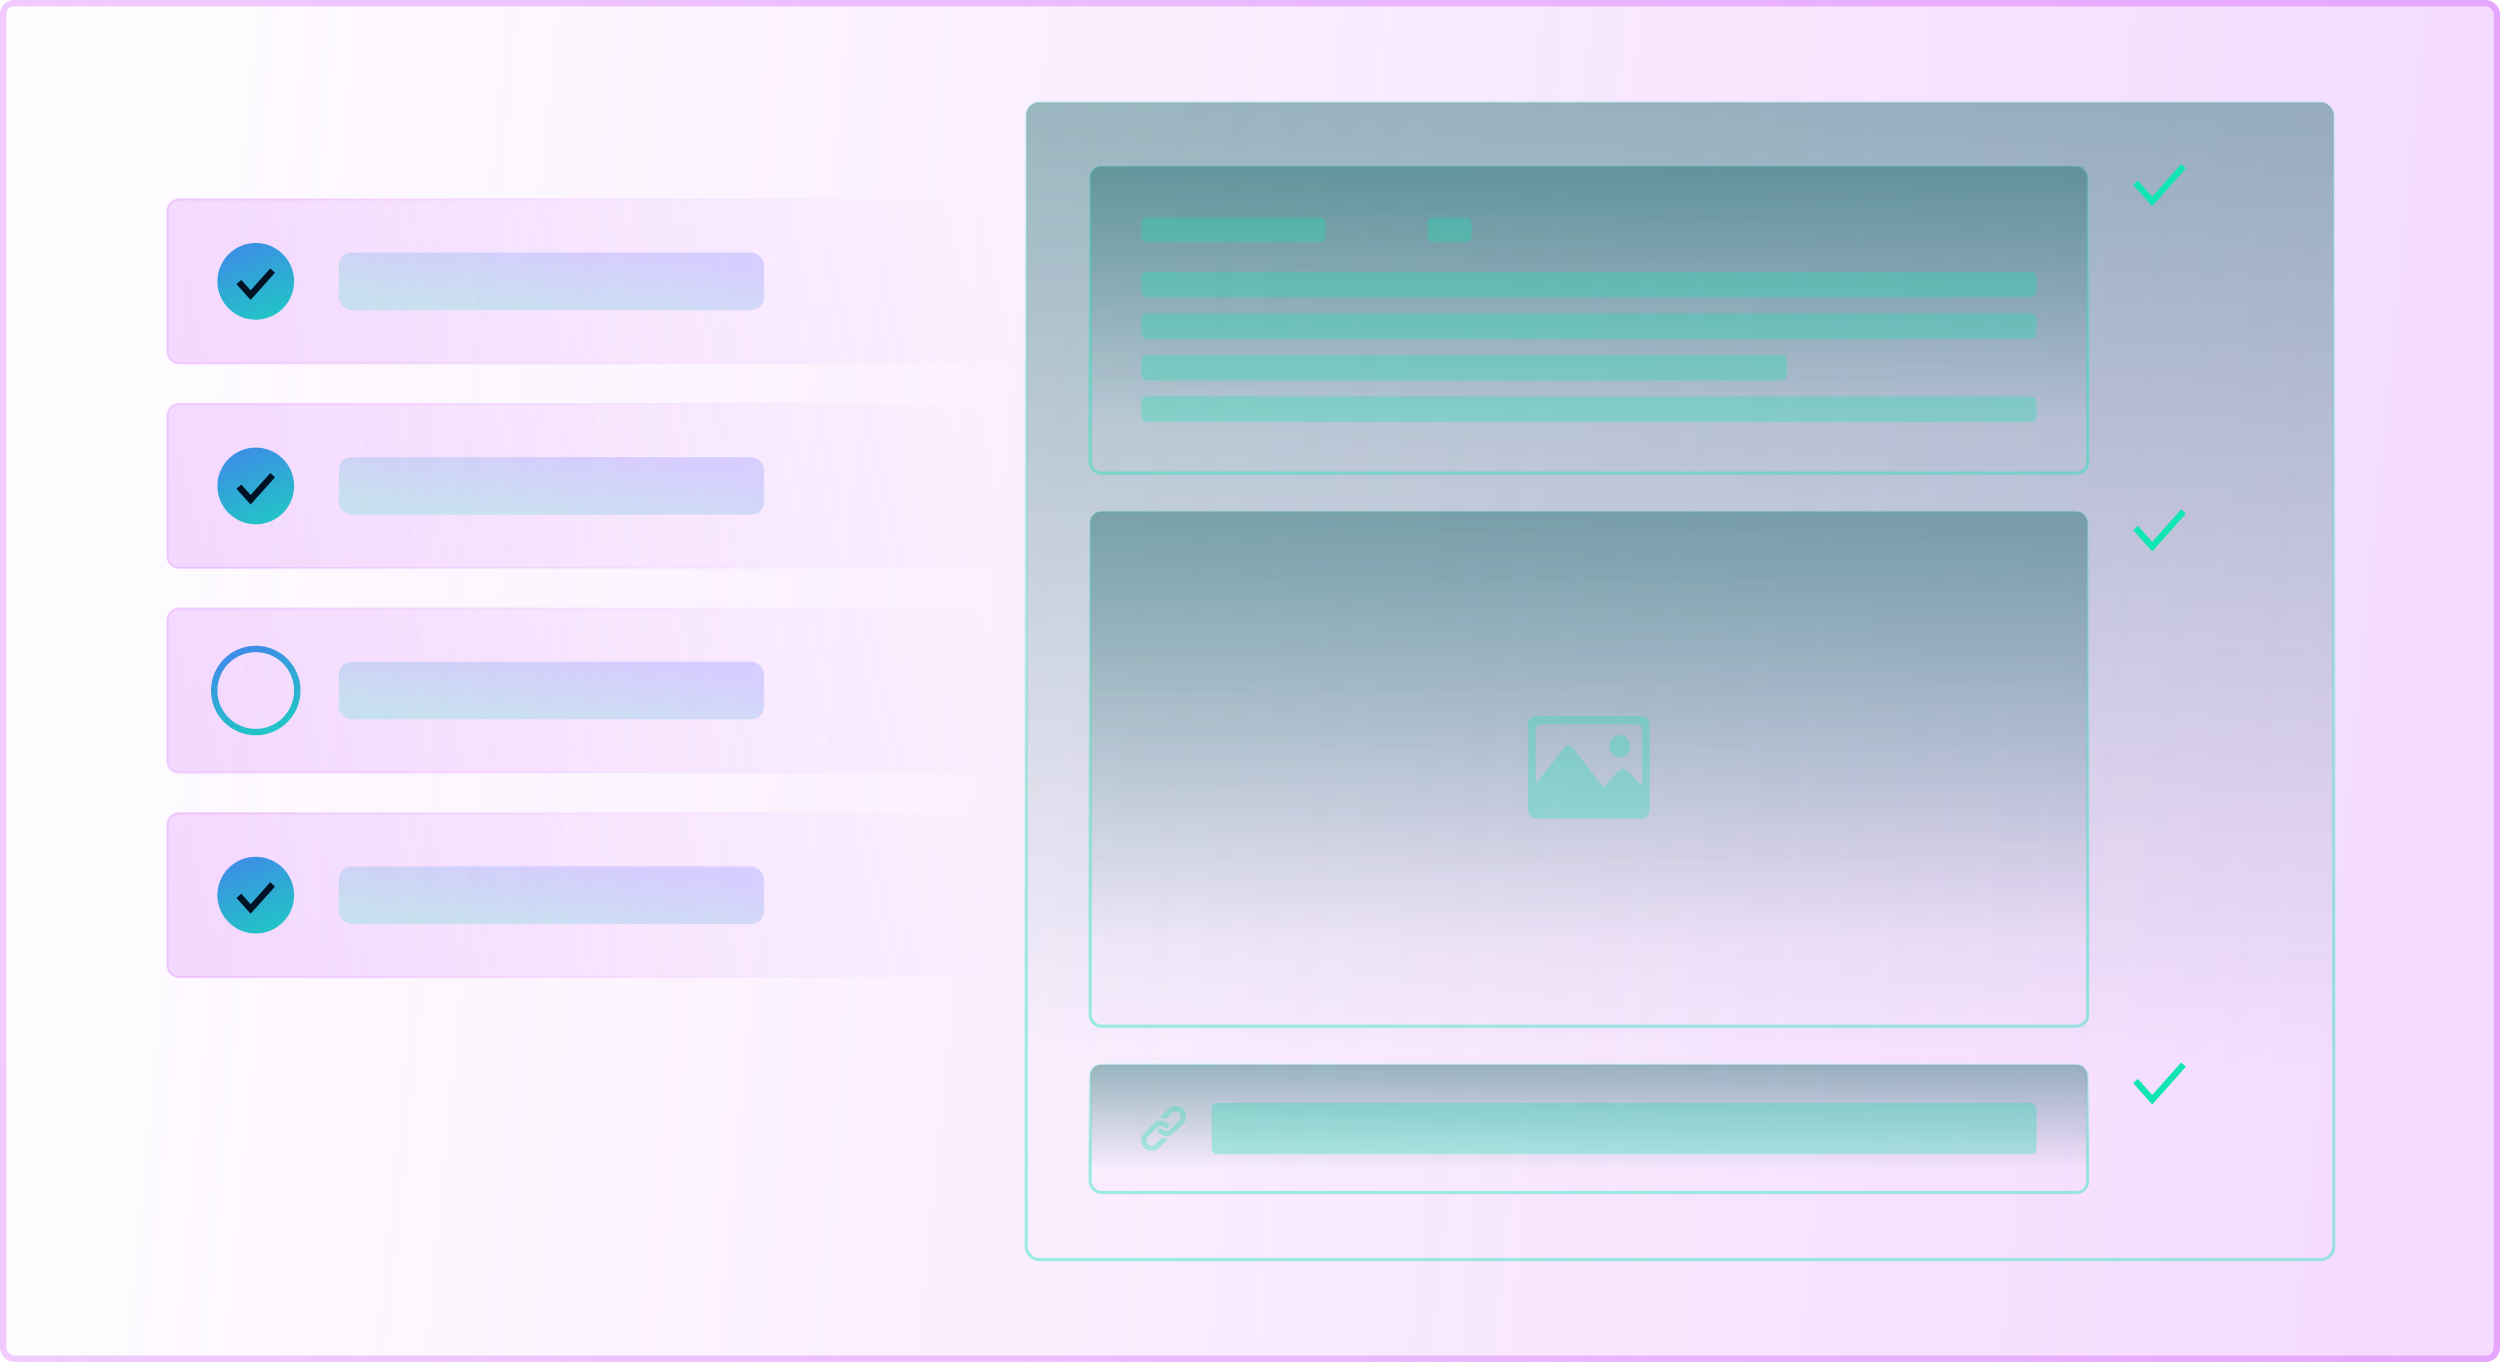 <svg width="782" height="426" viewBox="0 0 782 426" fill="none" xmlns="http://www.w3.org/2000/svg">
<rect x="2" y="2" width="778" height="422" rx="2.4" fill="url(#paint0_linear_1_4142)" fill-opacity="0.2"/>
<rect x="1" y="1" width="780" height="424" rx="3.4" stroke="url(#paint1_linear_1_4142)" stroke-opacity="0.3" stroke-width="2"/>
<rect x="1" y="1" width="780" height="424" rx="3.4" stroke="#CF52FE" stroke-opacity="0.3" stroke-width="2"/>
<rect opacity="0.4" x="321" y="32" width="409" height="362" rx="4" fill="url(#paint2_linear_1_4142)" stroke="url(#paint3_linear_1_4142)"/>
<path d="M668 57.133L673.217 63L683 52" stroke="#11E5B3" stroke-width="2"/>
<path d="M668 165.133L673.217 171L683 160" stroke="#11E5B3" stroke-width="2"/>
<path d="M668 338.133L673.217 344L683 333" stroke="#11E5B3" stroke-width="2"/>
<rect opacity="0.4" x="341" y="52" width="312" height="96" rx="3.446" fill="url(#paint4_linear_1_4142)" stroke="url(#paint5_linear_1_4142)"/>
<rect opacity="0.4" x="341" y="160" width="312" height="161" rx="3.446" fill="url(#paint6_linear_1_4142)" stroke="url(#paint7_linear_1_4142)"/>
<path fill-rule="evenodd" clip-rule="evenodd" d="M479.744 224.087C479.079 224.283 478.466 224.859 478.159 225.579L478.138 225.628C478.047 225.842 478 226.072 478 226.304V240.009V253.714C478 253.947 478.047 254.177 478.138 254.391L478.161 254.443C478.388 254.977 478.876 255.516 479.365 255.777L479.405 255.798C479.654 255.931 479.932 256 480.214 256H497H513.826C514.082 256 514.334 255.94 514.563 255.826C515.055 255.579 515.553 255.052 515.794 254.521L515.846 254.406C515.948 254.182 516 253.94 516 253.694V240.009V226.324C516 226.079 515.948 225.836 515.846 225.613L515.794 225.497C515.553 224.967 515.055 224.439 514.563 224.193C514.334 224.078 514.082 224.018 513.826 224.018L497.149 224.003C483.822 223.991 480.008 224.01 479.744 224.087ZM513.658 236.112C513.658 245.03 513.649 245.661 513.533 245.557C513.465 245.497 512.352 244.404 511.061 243.13C509.768 241.854 508.57 240.738 508.395 240.645C508.003 240.437 507.341 240.421 506.924 240.609C506.716 240.703 505.886 241.546 504.084 243.495C501.882 245.875 501.524 246.232 501.436 246.129C501.38 246.064 499.2 243.245 496.591 239.865C492.981 235.187 491.77 233.67 491.521 233.512C491.298 233.37 491.047 233.292 490.732 233.267C490.332 233.234 490.216 233.26 489.861 233.457C489.492 233.663 489.017 234.232 484.99 239.302C482.536 242.392 480.487 244.964 480.435 245.018C480.361 245.097 480.342 243.259 480.342 235.836V228.279C480.342 227.328 481.114 226.556 482.066 226.556H497H511.934C512.886 226.556 513.658 227.328 513.658 228.279V236.112ZM505.942 229.976C505.077 230.189 504.264 230.828 503.824 231.643C503.313 232.588 503.247 233.972 503.667 234.934C504.881 237.718 508.462 237.726 509.664 234.949C509.863 234.489 509.902 234.297 509.927 233.632C509.951 232.989 509.928 232.763 509.793 232.323C509.264 230.603 507.577 229.574 505.942 229.976Z" fill="#11E5B3" fill-opacity="0.3"/>
<rect opacity="0.4" x="341" y="333" width="312" height="40" rx="3.446" fill="url(#paint8_linear_1_4142)" stroke="url(#paint9_linear_1_4142)"/>
<rect x="357" y="68" width="57.691" height="7.76" rx="1.723" fill="#11E5B3" fill-opacity="0.3"/>
<rect x="379" y="345" width="258" height="16" rx="1.723" fill="#11E5B3" fill-opacity="0.3"/>
<rect x="357" y="85" width="280" height="8" rx="1.723" fill="#11E5B3" fill-opacity="0.3"/>
<rect x="357" y="98" width="280" height="8" rx="1.723" fill="#11E5B3" fill-opacity="0.3"/>
<rect x="357" y="111" width="202" height="8" rx="1.723" fill="#11E5B3" fill-opacity="0.3"/>
<rect x="357" y="124" width="280" height="8" rx="1.723" fill="#11E5B3" fill-opacity="0.3"/>
<rect x="446.549" y="68" width="13.777" height="7.76" rx="1.723" fill="#11E5B3" fill-opacity="0.3"/>
<path opacity="0.2" d="M357.531 66C357.531 63.982 355.896 62.346 353.878 62.346H55.999C53.982 62.346 52.346 63.982 52.346 66V110C52.346 112.018 53.982 113.654 55.999 113.654L353.878 113.654C355.896 113.654 357.531 112.018 357.531 110V66Z" fill="url(#paint10_linear_1_4142)" stroke="url(#paint11_linear_1_4142)" stroke-width="0.693"/>
<rect x="106" y="79" width="133" height="18" rx="4" fill="url(#paint12_linear_1_4142)" fill-opacity="0.2"/>
<ellipse cx="80" cy="88" rx="12" ry="12" fill="url(#paint13_linear_1_4142)"/>
<path d="M74.72 88.224L78.393 92.32L85.28 84.64" stroke="#001324" stroke-width="2"/>
<path opacity="0.2" d="M357.531 130C357.531 127.982 355.896 126.346 353.878 126.346H55.999C53.982 126.346 52.346 127.982 52.346 130V174C52.346 176.018 53.982 177.654 55.999 177.654L353.878 177.654C355.896 177.654 357.531 176.018 357.531 174V130Z" fill="url(#paint14_linear_1_4142)" stroke="url(#paint15_linear_1_4142)" stroke-width="0.693"/>
<rect x="106" y="143" width="133" height="18" rx="4" fill="url(#paint16_linear_1_4142)" fill-opacity="0.2"/>
<ellipse cx="80" cy="152" rx="12" ry="12" fill="url(#paint17_linear_1_4142)"/>
<path d="M74.72 152.224L78.393 156.32L85.28 148.64" stroke="#001324" stroke-width="2"/>
<path opacity="0.2" d="M357.531 194C357.531 191.982 355.896 190.346 353.878 190.346H55.999C53.982 190.346 52.346 191.982 52.346 194V238C52.346 240.018 53.982 241.654 55.999 241.654L353.878 241.654C355.896 241.654 357.531 240.018 357.531 238V194Z" fill="url(#paint18_linear_1_4142)" stroke="url(#paint19_linear_1_4142)" stroke-width="0.693"/>
<rect x="106" y="207" width="133" height="18" rx="4" fill="url(#paint20_linear_1_4142)" fill-opacity="0.2"/>
<path d="M80 229C87.18 229 93 223.18 93 216C93 208.82 87.18 203 80 203C72.82 203 67 208.82 67 216C67 223.18 72.82 229 80 229Z" stroke="url(#paint21_linear_1_4142)" stroke-width="2"/>
<path opacity="0.2" d="M357.531 258C357.531 255.982 355.896 254.346 353.878 254.346H55.999C53.982 254.346 52.346 255.982 52.346 258V302C52.346 304.018 53.982 305.654 55.999 305.654L353.878 305.654C355.896 305.654 357.531 304.018 357.531 302V258Z" fill="url(#paint22_linear_1_4142)" stroke="url(#paint23_linear_1_4142)" stroke-width="0.693"/>
<rect x="106" y="271" width="133" height="18" rx="4" fill="url(#paint24_linear_1_4142)" fill-opacity="0.2"/>
<ellipse cx="80" cy="280" rx="12" ry="12" fill="url(#paint25_linear_1_4142)"/>
<path d="M74.72 280.224L78.393 284.32L85.28 276.64" stroke="#001324" stroke-width="2"/>
<path fill-rule="evenodd" clip-rule="evenodd" d="M367.325 346.016C366.717 346.094 366.11 346.355 365.645 346.738C365.545 346.821 364.812 347.54 364.018 348.335L362.965 349.389C362.82 349.534 362.922 349.782 363.128 349.782C363.724 349.783 363.995 349.822 364.425 349.969C364.544 350.009 364.676 349.979 364.765 349.89L365.589 349.065C366.122 348.531 366.62 348.046 366.695 347.988C367.535 347.335 368.729 347.605 369.2 348.554C369.496 349.151 369.397 349.848 368.94 350.379C368.846 350.487 368.118 351.223 367.322 352.014C366.009 353.319 365.855 353.463 365.676 353.555C365.029 353.89 364.32 353.811 363.768 353.343C363.497 353.113 363.393 353.068 363.134 353.068C362.823 353.068 362.719 353.123 362.35 353.484L362.235 353.597C362.126 353.703 362.108 353.872 362.193 353.999C362.366 354.259 362.708 354.61 362.961 354.788C363.325 355.045 363.827 355.252 364.295 355.339C364.585 355.392 365.152 355.393 365.453 355.341C365.899 355.263 366.33 355.089 366.736 354.821C366.89 354.719 367.339 354.29 368.526 353.109C369.397 352.243 370.177 351.451 370.26 351.351C371.268 350.125 371.244 348.342 370.204 347.133C369.741 346.595 369.11 346.222 368.403 346.068C368.119 346.006 367.598 345.981 367.325 346.016ZM362.737 350.618C362.115 350.695 361.517 350.95 361.043 351.339C360.943 351.421 360.151 352.201 359.283 353.072C357.656 354.705 357.55 354.824 357.333 355.258C357.232 355.461 357.107 355.829 357.051 356.093C356.979 356.429 356.984 357.06 357.061 357.396C357.345 358.648 358.252 359.59 359.472 359.901C360.464 360.155 361.557 359.911 362.349 359.259C362.449 359.176 363.191 358.447 363.997 357.64C365.107 356.528 365.443 356.177 365.381 356.193C365.335 356.205 365.095 356.214 364.846 356.213C364.349 356.212 364.056 356.169 363.627 356.035C363.476 355.988 363.31 356.028 363.198 356.14L362.354 356.979C361.789 357.541 361.287 358.027 361.24 358.06C360.388 358.647 359.25 358.36 358.795 357.443C358.517 356.884 358.591 356.204 358.985 355.696C359.043 355.621 359.766 354.886 360.592 354.064C362.168 352.494 362.228 352.442 362.6 352.31C362.859 352.219 363.382 352.218 363.644 352.308C363.871 352.386 364.095 352.52 364.28 352.687C364.482 352.87 364.624 352.927 364.874 352.928C365.164 352.929 365.284 352.864 365.654 352.503L365.753 352.406C365.87 352.292 365.888 352.111 365.797 351.976C365.339 351.302 364.583 350.817 363.745 350.658C363.463 350.604 362.995 350.586 362.737 350.618Z" fill="#11E5B3" fill-opacity="0.3"/>
<defs>
<linearGradient id="paint0_linear_1_4142" x1="-58.511" y1="403.081" x2="719.768" y2="479.487" gradientUnits="userSpaceOnUse">
<stop stop-color="#CD51FC" stop-opacity="0"/>
<stop offset="1" stop-color="#CC51FA"/>
</linearGradient>
<linearGradient id="paint1_linear_1_4142" x1="750.977" y1="294.763" x2="2.936" y2="294.763" gradientUnits="userSpaceOnUse">
<stop stop-color="#CF52FE"/>
<stop offset="1" stop-color="#CF52FE" stop-opacity="0"/>
</linearGradient>
<linearGradient id="paint2_linear_1_4142" x1="525.5" y1="32" x2="525.5" y2="333.262" gradientUnits="userSpaceOnUse">
<stop stop-color="#075F60"/>
<stop offset="1" stop-color="#075F60" stop-opacity="0"/>
</linearGradient>
<linearGradient id="paint3_linear_1_4142" x1="525.5" y1="394" x2="525.5" y2="-43.701" gradientUnits="userSpaceOnUse">
<stop offset="0.208" stop-color="#11E5B3"/>
<stop offset="1" stop-color="#11E5B3" stop-opacity="0"/>
</linearGradient>
<linearGradient id="paint4_linear_1_4142" x1="497" y1="52" x2="497" y2="131.893" gradientUnits="userSpaceOnUse">
<stop stop-color="#075F60"/>
<stop offset="1" stop-color="#075F60" stop-opacity="0"/>
</linearGradient>
<linearGradient id="paint5_linear_1_4142" x1="497" y1="148" x2="497" y2="31.924" gradientUnits="userSpaceOnUse">
<stop offset="0.208" stop-color="#11E5B3"/>
<stop offset="1" stop-color="#11E5B3" stop-opacity="0"/>
</linearGradient>
<linearGradient id="paint6_linear_1_4142" x1="497" y1="160" x2="497" y2="293.987" gradientUnits="userSpaceOnUse">
<stop stop-color="#075F60"/>
<stop offset="1" stop-color="#075F60" stop-opacity="0"/>
</linearGradient>
<linearGradient id="paint7_linear_1_4142" x1="497" y1="321" x2="497" y2="126.332" gradientUnits="userSpaceOnUse">
<stop offset="0.208" stop-color="#11E5B3"/>
<stop offset="1" stop-color="#11E5B3" stop-opacity="0"/>
</linearGradient>
<linearGradient id="paint8_linear_1_4142" x1="497" y1="333" x2="497" y2="366.289" gradientUnits="userSpaceOnUse">
<stop stop-color="#075F60"/>
<stop offset="1" stop-color="#075F60" stop-opacity="0"/>
</linearGradient>
<linearGradient id="paint9_linear_1_4142" x1="497" y1="373" x2="497" y2="324.635" gradientUnits="userSpaceOnUse">
<stop offset="0.208" stop-color="#11E5B3"/>
<stop offset="1" stop-color="#11E5B3" stop-opacity="0"/>
</linearGradient>
<linearGradient id="paint10_linear_1_4142" x1="320.5" y1="111.422" x2="75.564" y2="167.989" gradientUnits="userSpaceOnUse">
<stop stop-color="#CD51FC" stop-opacity="0"/>
<stop offset="1" stop-color="#CC51FA"/>
</linearGradient>
<linearGradient id="paint11_linear_1_4142" x1="60.412" y1="98.075" x2="277.249" y2="98.075" gradientUnits="userSpaceOnUse">
<stop stop-color="#CF52FE"/>
<stop offset="1" stop-color="#CF52FE" stop-opacity="0"/>
</linearGradient>
<linearGradient id="paint12_linear_1_4142" x1="138.3" y1="97" x2="142.459" y2="70.456" gradientUnits="userSpaceOnUse">
<stop stop-color="#11E5B3"/>
<stop offset="1" stop-color="#5263FE"/>
</linearGradient>
<linearGradient id="paint13_linear_1_4142" x1="85.5" y1="115.5" x2="63.275" y2="59.893" gradientUnits="userSpaceOnUse">
<stop stop-color="#11E5B3"/>
<stop offset="1" stop-color="#5263FE"/>
</linearGradient>
<linearGradient id="paint14_linear_1_4142" x1="320.5" y1="175.422" x2="75.564" y2="231.989" gradientUnits="userSpaceOnUse">
<stop stop-color="#CD51FC" stop-opacity="0"/>
<stop offset="1" stop-color="#CC51FA"/>
</linearGradient>
<linearGradient id="paint15_linear_1_4142" x1="60.412" y1="162.075" x2="277.249" y2="162.075" gradientUnits="userSpaceOnUse">
<stop stop-color="#CF52FE"/>
<stop offset="1" stop-color="#CF52FE" stop-opacity="0"/>
</linearGradient>
<linearGradient id="paint16_linear_1_4142" x1="138.3" y1="161" x2="142.459" y2="134.456" gradientUnits="userSpaceOnUse">
<stop stop-color="#11E5B3"/>
<stop offset="1" stop-color="#5263FE"/>
</linearGradient>
<linearGradient id="paint17_linear_1_4142" x1="85.5" y1="179.5" x2="63.275" y2="123.893" gradientUnits="userSpaceOnUse">
<stop stop-color="#11E5B3"/>
<stop offset="1" stop-color="#5263FE"/>
</linearGradient>
<linearGradient id="paint18_linear_1_4142" x1="320.5" y1="239.422" x2="75.564" y2="295.989" gradientUnits="userSpaceOnUse">
<stop stop-color="#CD51FC" stop-opacity="0"/>
<stop offset="1" stop-color="#CC51FA"/>
</linearGradient>
<linearGradient id="paint19_linear_1_4142" x1="60.412" y1="226.075" x2="277.249" y2="226.075" gradientUnits="userSpaceOnUse">
<stop stop-color="#CF52FE"/>
<stop offset="1" stop-color="#CF52FE" stop-opacity="0"/>
</linearGradient>
<linearGradient id="paint20_linear_1_4142" x1="138.3" y1="225" x2="142.459" y2="198.456" gradientUnits="userSpaceOnUse">
<stop stop-color="#11E5B3"/>
<stop offset="1" stop-color="#5263FE"/>
</linearGradient>
<linearGradient id="paint21_linear_1_4142" x1="85.5" y1="243.5" x2="63.275" y2="187.893" gradientUnits="userSpaceOnUse">
<stop stop-color="#11E5B3"/>
<stop offset="1" stop-color="#5263FE"/>
</linearGradient>
<linearGradient id="paint22_linear_1_4142" x1="320.5" y1="303.422" x2="75.564" y2="359.989" gradientUnits="userSpaceOnUse">
<stop stop-color="#CD51FC" stop-opacity="0"/>
<stop offset="1" stop-color="#CC51FA"/>
</linearGradient>
<linearGradient id="paint23_linear_1_4142" x1="60.412" y1="290.075" x2="277.249" y2="290.075" gradientUnits="userSpaceOnUse">
<stop stop-color="#CF52FE"/>
<stop offset="1" stop-color="#CF52FE" stop-opacity="0"/>
</linearGradient>
<linearGradient id="paint24_linear_1_4142" x1="138.3" y1="289" x2="142.459" y2="262.456" gradientUnits="userSpaceOnUse">
<stop stop-color="#11E5B3"/>
<stop offset="1" stop-color="#5263FE"/>
</linearGradient>
<linearGradient id="paint25_linear_1_4142" x1="85.5" y1="307.5" x2="63.275" y2="251.893" gradientUnits="userSpaceOnUse">
<stop stop-color="#11E5B3"/>
<stop offset="1" stop-color="#5263FE"/>
</linearGradient>
</defs>
</svg>
